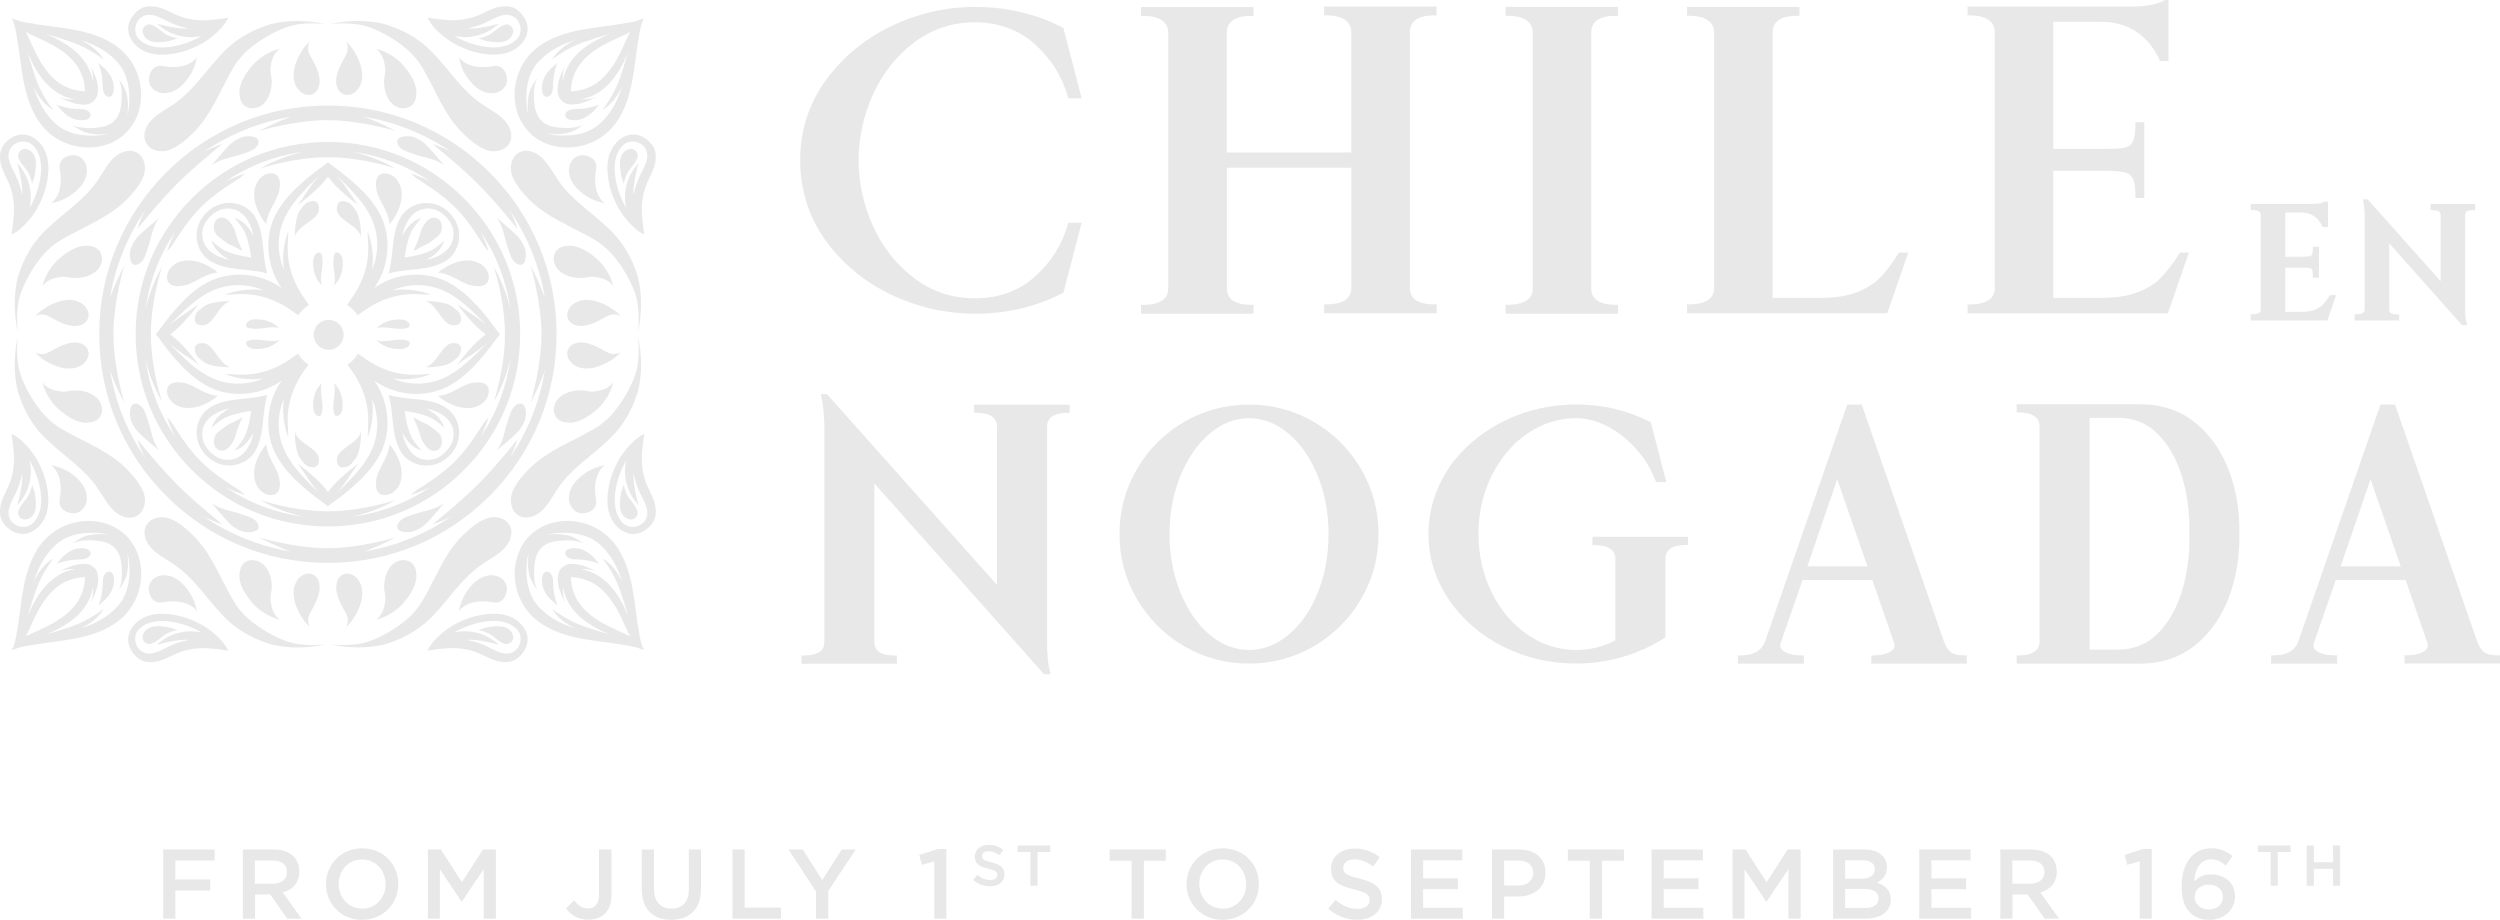 <svg xmlns="http://www.w3.org/2000/svg" id="Capa_2" data-name="Capa 2" viewBox="0 0 404.92 148.99"><defs><style>      .cls-1 {        fill: #e8e8e8;        stroke-width: 0px;      }    </style></defs><g id="Layer_1" data-name="Layer 1"><g><path class="cls-1" d="M144.28,47.69c4.32,2.07,8.91,3.12,13.66,3.12,5.12,0,9.88-1.12,14.15-3.33l.15-.08,2.96-11.32h-2.16l-.08.27c-.95,3.32-2.76,6.18-5.38,8.49-2.6,2.31-5.85,3.47-9.65,3.47s-6.99-1.09-9.85-3.25c-2.87-2.17-5.12-5-6.67-8.42-1.55-3.43-2.34-7.03-2.34-10.68s.79-7.26,2.34-10.68c1.55-3.42,3.79-6.26,6.67-8.42,2.86-2.15,6.17-3.25,9.85-3.25s7.05,1.18,9.65,3.51c2.62,2.35,4.43,5.22,5.38,8.53l.08.27h2.16l-2.96-11.39-.15-.08c-4.27-2.21-9.04-3.33-14.15-3.33-4.74,0-9.34,1.06-13.66,3.15-4.33,2.09-7.89,5.06-10.59,8.82-2.71,3.77-4.09,8.11-4.09,12.87s1.38,9.17,4.09,12.94c2.71,3.77,6.27,6.72,10.59,8.79Z"></path><path class="cls-1" d="M203.05,49.37h-.37c-1.32,0-2.33-.24-3.01-.71-.64-.44-.96-1.1-.96-2v-19.49h20.17v19.42c0,.9-.32,1.55-.99,2-.71.47-1.73.71-3.05.71h-.37v1.44h18.22v-1.44h-.37c-1.31,0-2.33-.24-3.01-.7-.64-.45-.96-1.1-.96-2.01V5.26c0-.91.32-1.58.96-2.04.68-.49,1.69-.73,3-.73h.37v-1.44h-18.22v1.44h.37c1.31,0,2.34.25,3.04.74.67.47,1,1.13,1,2.04v19.42h-20.17V5.34c0-.91.32-1.58.96-2.04.68-.49,1.69-.73,3-.73h.37v-1.44h-18.22v1.44h.37c1.31,0,2.34.25,3.04.74.67.47,1,1.14,1,2.04v41.32c0,.9-.32,1.56-.99,2-.7.47-1.73.71-3.05.71h-.37v1.44h18.22v-1.44Z"></path><path class="cls-1" d="M262.07,49.37h-.37c-1.32,0-2.33-.24-3.01-.71-.64-.44-.96-1.1-.96-2V5.34c0-1.87,1.3-2.78,3.97-2.78h.37v-1.44h-18.22v1.44h.37c1.31,0,2.34.25,3.04.74.67.47,1,1.14,1,2.04v41.32c0,.9-.32,1.56-.99,2-.7.47-1.73.71-3.05.71h-.37v1.44h18.22v-1.44Z"></path><path class="cls-1" d="M309.07,40.91h-1.49l-.11.17c-1.01,1.6-2,2.91-2.96,3.89-.94.96-2.2,1.75-3.75,2.36-1.56.61-3.6.92-6.05.92h-7.6V5.34c0-1.87,1.3-2.78,3.97-2.78h.37v-1.44h-18.22v1.44h.37c1.31,0,2.34.25,3.04.74.67.47,1,1.14,1,2.04v41.25c0,.9-.32,1.55-.99,2-.71.47-1.73.71-3.05.71h-.37v1.44h32.45l3.4-9.83Z"></path><path class="cls-1" d="M354.52,40.91h-1.42l-.11.17c-1.01,1.56-2.01,2.86-2.96,3.86-.94.98-2.21,1.79-3.78,2.39-1.58.61-3.63.92-6.09.92h-7.6v-20.59h8.44c1.45,0,2.53.09,3.19.27.6.16,1.01.49,1.27,1,.27.55.41,1.48.41,2.77v.37h1.44v-12.28h-1.44v.37c0,1.29-.14,2.22-.41,2.77-.25.51-.65.82-1.23.96-.64.16-1.73.23-3.23.23h-8.44V3.53h7.6c2.38,0,4.39.57,5.97,1.68,1.59,1.12,2.81,2.62,3.62,4.46l.1.22h1.38V0h-.62l-.09.06c-.47.3-1.16.54-2.04.72-.91.18-1.88.27-2.86.27h-26.94v1.44h.37c1.31,0,2.34.25,3.04.74.67.47,1,1.13,1,2.04v41.33c0,.9-.32,1.55-.99,2-.71.47-1.73.71-3.05.71h-.37v1.44h32.45l3.4-9.83Z"></path><path class="cls-1" d="M157.77,66.86h.37c1.1,0,1.95.21,2.53.61.55.38.81.93.81,1.67v25.59l-27.44-30.78-.11-.12h-.98l.1.45c.15.69.27,1.53.35,2.51.08.99.12,1.76.12,2.3v34.86c0,.74-.26,1.27-.81,1.64-.58.39-1.43.58-2.53.58h-.37v1.33h15.46v-1.33h-.37c-1.1,0-1.94-.2-2.5-.58-.53-.36-.78-.89-.78-1.64v-25.64l27.38,30.78.11.12h1.06l-.12-.46c-.3-1.18-.46-2.77-.46-4.74v-34.86c0-.74.26-1.29.79-1.67.56-.4,1.4-.61,2.49-.61h.37v-1.33h-15.46v1.33Z"></path><path class="cls-1" d="M223.28,86.5c0-3.78-.95-7.32-2.82-10.52-1.87-3.2-4.44-5.77-7.64-7.64-3.2-1.87-6.74-2.81-10.52-2.81s-7.32.95-10.52,2.81c-3.2,1.87-5.77,4.44-7.64,7.64-1.87,3.2-2.82,6.74-2.82,10.52s.95,7.32,2.82,10.52c1.87,3.2,4.44,5.77,7.64,7.64,3.2,1.87,6.74,2.82,10.52,2.82s7.32-.95,10.52-2.82c3.2-1.87,5.77-4.44,7.64-7.64,1.87-3.2,2.82-6.74,2.82-10.52ZM213.44,95.99c-1.15,2.86-2.74,5.14-4.72,6.8-1.97,1.64-4.12,2.48-6.42,2.48s-4.44-.83-6.39-2.48c-1.97-1.66-3.55-3.96-4.72-6.83-1.17-2.88-1.77-6.07-1.77-9.46s.6-6.56,1.77-9.43c1.17-2.86,2.76-5.16,4.73-6.83,1.94-1.66,4.09-2.5,6.38-2.5s4.45.84,6.42,2.51c1.98,1.68,3.57,3.98,4.72,6.83,1.15,2.86,1.74,6.04,1.74,9.43s-.59,6.63-1.74,9.49Z"></path><path class="cls-1" d="M257.93,88.29h.37c1.09,0,1.94.21,2.53.61.55.38.81.93.81,1.67v13.14c-1.97,1.04-4.1,1.56-6.34,1.56-2.85,0-5.52-.84-7.92-2.5-2.41-1.66-4.35-3.95-5.77-6.81-1.42-2.86-2.14-6.04-2.14-9.46,0-2.15.29-4.23.87-6.2.58-1.96,1.41-3.77,2.49-5.38,1.45-2.22,3.29-3.99,5.47-5.27,2.17-1.27,4.53-1.92,7-1.92s5.05.97,7.48,2.89c2.45,1.93,4.25,4.37,5.36,7.23l.09.24h1.67l-2.52-9.69-.15-.08c-3.65-1.86-7.67-2.81-11.94-2.81-3.96,0-7.71.82-11.14,2.42-3.43,1.6-6.29,3.81-8.52,6.55-1.35,1.71-2.41,3.61-3.15,5.64-.74,2.03-1.11,4.18-1.11,6.37,0,3.79,1.09,7.34,3.24,10.54,2.15,3.2,5.08,5.77,8.71,7.63,3.63,1.86,7.65,2.81,11.98,2.81,2.58,0,5.12-.36,7.55-1.08,2.43-.71,4.69-1.74,6.72-3.05l.17-.11v-12.68c0-.74.26-1.29.79-1.67.56-.4,1.4-.61,2.49-.61h.37v-1.33h-15.46v1.33Z"></path><path class="cls-1" d="M301.54,65.53h-2.35l-13.27,38.28c-.57,1.58-1.9,2.35-4.07,2.35h-.37v1.33h10.69v-1.33h-.37c-1.04,0-1.9-.16-2.58-.49-.59-.29-.88-.66-.88-1.14,0-.08.02-.23.1-.47l3.51-10.12h11.31l3.5,10.11c.08.25.1.4.1.47,0,.48-.29.85-.88,1.14-.67.33-1.52.49-2.52.49h-.37v1.33h15.46v-1.33h-.37c-1.01,0-1.76-.18-2.22-.54-.47-.36-.85-.97-1.14-1.8l-13.19-38.04-.09-.25ZM292.73,91.73l4.84-14.1,4.9,14.1h-9.74Z"></path><path class="cls-1" d="M355.56,68.47c-2.45-1.99-5.48-3-9.01-3h-19.92v1.33h.37c1.09,0,1.95.21,2.53.61.55.38.81.93.81,1.67v34.8c0,.74-.27,1.29-.81,1.67-.58.4-1.43.61-2.53.61h-.37v1.33h19.92c3.52,0,6.55-1.01,9.01-3,2.44-1.98,4.28-4.61,5.47-7.81,1.19-3.19,1.75-6.63,1.67-10.22.08-3.6-.48-7.04-1.67-10.21-1.2-3.19-3.04-5.81-5.47-7.78ZM354.61,86.45c.08,3.28-.32,6.39-1.19,9.25-.86,2.83-2.19,5.16-3.94,6.91-1.73,1.73-3.86,2.6-6.33,2.6h-4.69v-37.53h4.69c2.48,0,4.61.88,6.33,2.6,1.75,1.76,3.08,4.09,3.94,6.94.87,2.88,1.27,5.98,1.19,9.22v.02Z"></path><path class="cls-1" d="M404.55,106.15c-1.01,0-1.76-.18-2.22-.54-.47-.36-.85-.97-1.14-1.8l-13.19-38.04-.09-.25h-2.35l-13.27,38.28c-.57,1.58-1.9,2.35-4.07,2.35h-.37v1.33h10.69v-1.33h-.37c-1.04,0-1.9-.16-2.58-.49-.59-.29-.88-.66-.88-1.14,0-.08.02-.23.1-.47l3.51-10.12h11.31l3.5,10.11c.08.25.1.4.1.47,0,.48-.29.85-.88,1.14-.67.33-1.52.49-2.52.49h-.37v1.33h15.46v-1.33h-.37ZM379.11,91.73l4.84-14.1,4.9,14.1h-9.74Z"></path><path class="cls-1" d="M378.37,47.79h-.98l-.11.17c-.36.56-.72,1.03-1.07,1.4-.32.34-.76.61-1.32.83-.55.21-1.28.32-2.17.32h-2.58v-7.16h2.89c.64,0,.97.05,1.12.09.16.04.26.12.32.25.05.09.13.34.13.92v.37h1v-5.01h-1v.37c0,.55-.07.81-.13.92-.07.13-.16.2-.3.24-.22.05-.6.08-1.14.08h-2.89v-7.16h2.58c.84,0,1.53.19,2.08.58.55.39.98.91,1.26,1.55l.1.22h.9v-3.76l-.05-.37h-.48l-.09.06c-.15.1-.38.18-.68.23-.32.06-.65.1-1.01.1h-10.21v1h.37c.44,0,.77.08.99.23.18.13.27.31.27.56v15.31c0,.26-.08.42-.26.55-.22.14-.56.22-1,.22h-.37v1h12.42l1.42-4.11Z"></path><path class="cls-1" d="M388.58,50.92h-.37c-.44,0-.77-.07-.98-.22-.18-.12-.25-.29-.25-.55v-10.74l11.68,13.13.11.12h.83l-.12-.46c-.13-.5-.2-1.18-.2-2.03v-15.33c0-.26.08-.44.26-.57.22-.15.54-.23.98-.23h.37v-1h-7.22v1h.37c.44,0,.77.08.99.23.18.13.27.31.27.56v10.71l-11.71-13.13-.11-.12h-.78l.1.45c.07.29.12.65.15,1.07.03.43.05.76.05.99v15.33c0,.26-.08.42-.26.55-.22.15-.56.22-1,.22h-.37v1h7.22v-1Z"></path><path class="cls-1" d="M16.07,54.13c0,9.89,3.85,19.2,10.85,26.19,7,7,16.3,10.85,26.19,10.85s19.2-3.85,26.19-10.85c7-7,10.85-16.3,10.85-26.19s-3.85-19.2-10.85-26.19c-7-7-16.3-10.85-26.19-10.85s-19.2,3.85-26.19,10.85c-7,7-10.85,16.3-10.85,26.19ZM32.93,24.63c4.2-2.87,9.05-4.87,14.27-5.73-.21.07-.41.14-.62.21-1.6.6-3.14,1.35-4.68,2.1.04,0,5.9-1.75,11.13-1.75s11.09,1.75,11.13,1.75c-1.53-.75-3.07-1.51-4.68-2.1-.2-.07-.41-.15-.61-.21,5.22.86,10.07,2.86,14.27,5.73-.97-.53-2-.97-3.07-1.3-.09-.03,4.18,3.3,7.32,6.44,3.14,3.14,6.47,7.41,6.44,7.32-.33-1.07-.77-2.09-1.3-3.07,2.87,4.2,4.87,9.05,5.73,14.27-.07-.21-.14-.41-.21-.61-.6-1.6-1.35-3.14-2.1-4.68,0,.04,1.75,5.9,1.75,11.13s-1.75,11.09-1.75,11.13c.75-1.53,1.51-3.07,2.1-4.68.08-.2.15-.41.21-.62-.86,5.22-2.86,10.07-5.73,14.27.53-.97.97-2,1.3-3.07.03-.09-3.3,4.18-6.44,7.32-3.14,3.14-7.41,6.47-7.32,6.44,1.07-.33,2.09-.77,3.07-1.3-4.2,2.87-9.05,4.87-14.27,5.73.21-.07.41-.14.61-.21,1.6-.6,3.14-1.35,4.68-2.1-.04,0-5.9,1.75-11.13,1.75s-11.09-1.75-11.13-1.75c1.53.75,3.07,1.51,4.68,2.1.2.08.41.15.62.21-5.22-.86-10.07-2.86-14.27-5.73.97.53,2,.97,3.07,1.3.09.03-4.18-3.3-7.32-6.44-3.14-3.14-6.47-7.41-6.44-7.32.33,1.07.77,2.09,1.3,3.07-2.87-4.2-4.87-9.05-5.73-14.27.07.21.14.41.21.62.6,1.6,1.35,3.14,2.1,4.68,0-.04-1.75-5.9-1.75-11.13s1.75-11.09,1.75-11.13c-.75,1.53-1.51,3.07-2.1,4.68-.08.2-.15.41-.21.61.86-5.22,2.86-10.07,5.73-14.27-.53.97-.97,2-1.3,3.07-.03.09,3.3-4.18,6.44-7.32,3.14-3.14,7.41-6.47,7.32-6.44-1.07.33-2.09.77-3.07,1.3Z"></path><path class="cls-1" d="M21.97,54.13c0,8.32,3.24,16.14,9.12,22.02,5.88,5.88,13.7,9.12,22.02,9.12s16.14-3.24,22.02-9.12c5.88-5.88,9.12-13.7,9.12-22.02s-3.24-16.14-9.12-22.02c-5.88-5.88-13.7-9.12-22.02-9.12s-16.14,3.24-22.02,9.12c-5.88,5.88-9.12,13.7-9.12,22.02ZM39.62,28.12c-1.1.35-2.17.79-3.2,1.33,3.71-2.52,8.02-4.22,12.66-4.85-2.43.56-4.8,1.45-6.93,2.69.02,0,5.27-1.82,10.96-1.82s10.95,1.82,10.96,1.82c-2.13-1.24-4.51-2.13-6.93-2.69,4.64.63,8.95,2.33,12.66,4.85-1.03-.53-2.1-.98-3.2-1.33-.09-.03.49.5.76.69,1.14.78,4.06,2.49,6.33,4.75,2.31,2.3,3.96,5.17,4.75,6.33.18.27.72.85.69.76-.35-1.1-.79-2.17-1.33-3.2,2.52,3.71,4.22,8.02,4.85,12.66-.56-2.43-1.45-4.8-2.69-6.93,0,.02,1.82,5.27,1.82,10.96s-1.82,10.95-1.82,10.96c1.24-2.13,2.13-4.51,2.69-6.93-.63,4.64-2.33,8.95-4.85,12.66.53-1.03.98-2.1,1.33-3.2.03-.09-.5.49-.69.76-.79,1.16-2.45,4.02-4.75,6.33-2.27,2.27-5.18,3.98-6.33,4.75-.27.18-.85.72-.76.69,1.1-.35,2.17-.79,3.2-1.33-3.71,2.52-8.02,4.22-12.66,4.85,2.43-.56,4.8-1.45,6.93-2.69-.02,0-5.27,1.82-10.96,1.82s-10.95-1.82-10.96-1.82c2.13,1.24,4.51,2.13,6.93,2.69-4.64-.63-8.95-2.33-12.66-4.85,1.03.53,2.1.98,3.2,1.33.09.03-.49-.5-.76-.69-1.14-.78-4.06-2.49-6.33-4.75-2.31-2.3-3.96-5.17-4.75-6.33-.18-.27-.72-.85-.69-.76.35,1.1.79,2.17,1.33,3.2-2.52-3.71-4.22-8.02-4.85-12.66.56,2.43,1.45,4.8,2.69,6.93,0-.02-1.82-5.27-1.82-10.96s1.82-10.95,1.82-10.96c-1.24,2.13-2.13,4.51-2.69,6.93.63-4.64,2.33-8.95,4.85-12.66-.53,1.03-.98,2.1-1.33,3.2-.03.09.5-.49.69-.76.79-1.16,2.45-4.02,4.75-6.33,2.27-2.27,5.18-3.98,6.33-4.75.27-.18.85-.72.76-.69Z"></path><path class="cls-1" d="M29.25,16.04c-1.09.89-2.26,1.53-3.42,2.32-.87.59-1.68,1.34-2.12,2.29-.97,2.08.34,3.88,2.58,3.85,1.79-.03,3.67-1.69,4.9-2.87,1.48-1.43,2.61-3.19,3.59-4.99,1.01-1.85,1.89-3.78,2.96-5.6,1.1-1.87,2.44-3.12,4.23-4.34.94-.64,1.93-1.2,2.96-1.69,1.19-.57,2.36-.96,3.66-1.11,1.34-.15,2.69-.15,4.02,0,.09.01-3.83-1.02-8.16-.13-.69.14-1.37.38-2.03.63-1.91.72-3.82,1.82-5.34,3.19-2.88,2.6-4.85,5.99-7.85,8.45Z"></path><path class="cls-1" d="M44.37,9.01c.21-.37.66-1.06,1.11-1.15-.11.02-.23.05-.34.08-1.62.42-3.24,1.47-4.31,2.72-1.11,1.3-2.28,3.06-2.02,4.86.1.71.34,1.35.99,1.74.82.5,1.92.31,2.65-.26,1.12-.87,1.52-2.33,1.56-3.69.03-.85-.31-1.56-.18-2.41.1-.64.2-1.32.53-1.89Z"></path><path class="cls-1" d="M49.05,8c-1.19,1.77-2.24,4.49-.81,6.42.31.42.78.74,1.28.89.81.25,1.67-.21,2.02-.99.46-1.03.17-2.2-.22-3.2-.2-.49-.42-.94-.69-1.4-.29-.5-.57-.97-.7-1.54-.09-.43.02-1.25.31-1.6-.4.48-.85.89-1.2,1.41Z"></path><path class="cls-1" d="M26.31,15.08c.85.08,1.71-.21,2.42-.67.62-.4,1.19-1.02,1.63-1.6.83-1.08,1.26-2.24,1.56-3.56-.12.17-.26.32-.4.45-.77.72-1.83,1.04-2.85,1.13-.51.05-1.03.04-1.53-.02-.6-.07-1.19-.27-1.79-.05-.75.29-1.14,1.14-1.22,1.89-.13,1.35.89,2.3,2.19,2.42Z"></path><path class="cls-1" d="M23.32,8.26c1.58.75,3.4.69,5.08.38,1.55-.29,3.04-.86,4.41-1.64,1.43-.82,3.45-2.53,4.15-4.08.06-.12-.96.2-3.33.35-.87.05-1.77.01-2.63-.14-.87-.15-1.73-.4-2.53-.76-.85-.38-1.66-.84-2.55-1.11-1.02-.31-2.32-.4-3.25.21-1.16.75-2.06,2.13-1.89,3.55.17,1.44,1.28,2.63,2.55,3.24ZM23.03,2.71c1.48-.84,3.07.25,4.39.88,1.01.48,2.05.82,3.14,1.02-.03,0-.07,0-.1.01-1.68.17-5.07-.8-5.04-.78,2,1.82,4.63,2.55,7.23,1.99-.13.07-.26.15-.39.22-1.49.79-3.17,1.35-4.85,1.57-1.04.13-2.13.11-3.14-.22-.91-.3-2.01-.95-2.28-1.95-.27-.99.13-2.21,1.04-2.73Z"></path><path class="cls-1" d="M3.29,9.72c.59,4.65,1.56,10.08,5.91,12.74,3.28,2,7.89,1.98,10.84-.6,3.3-2.89,3.61-7.99,1.39-11.63-2.66-4.36-8.09-5.33-12.74-5.91-1.53-.19-3.05-.41-4.56-.69-.74-.14-1.53-.34-2.23-.69.35.7.56,1.49.69,2.23.28,1.51.49,3.04.69,4.56ZM8.35,5.77c1.1.32,2.17.67,3.25,1.04,3.01,1.03,5.22,2.92,5.18,2.84-.84-1.46-2.21-2.43-3.71-3.14.14.04.28.09.42.13,2.01.65,3.88,1.69,5.35,3.23,1.64,1.71,2.14,3.93,2.1,6.24-.01.9-.05,1.72-.36,2.48.15-.7.19-1.43.12-2.15-.07-.64-.18-1.32-.42-1.92-.26-.63-1.06-1.79-1.06-1.79.5,1.09.56,2.52.46,3.71-.1,1.29-.38,2.53-1.45,3.37-.8.63-1.85.83-2.83.9-1.19.1-2.62.04-3.71-.46,0,0,1.16.81,1.79,1.06.6.24,1.27.35,1.92.42.72.08,1.44.03,2.15-.12-.76.3-1.58.34-2.48.36-2.31.04-4.53-.46-6.24-2.1-1.54-1.47-2.57-3.34-3.23-5.35-.05-.14-.09-.28-.13-.42.71,1.49,1.68,2.86,3.14,3.71.08.05-1.81-2.17-2.84-5.18-.37-1.08-.72-2.16-1.04-3.25-.08-.27-.15-.54-.23-.82.04.1.08.21.13.31,1.19,2.86,3.12,5.79,6.17,6.88.44.16.9.27,1.37.34-.89.06-1.78-.04-2.59-.35,0,0,1.87.93,2.85,1.09.71.12,1.58.24,2.23-.11,1.31-.7,1.33-1.92,1.12-3.24-.16-.98-1.09-2.85-1.09-2.85.31.81.41,1.7.35,2.59-.07-.47-.18-.93-.34-1.37-1.1-3.06-4.02-4.98-6.88-6.17-.1-.04-.2-.08-.31-.13.27.07.55.15.82.23ZM4.73,5.47c.88.43,1.8.8,2.68,1.24,1.64.82,3.24,1.79,4.47,3.18,1.21,1.38,1.85,3.07,1.89,4.89-1.82-.05-3.51-.68-4.89-1.9-1.39-1.23-2.36-2.82-3.18-4.47-.44-.88-.8-1.8-1.24-2.68-.1-.19-.2-.38-.3-.57.19.1.38.2.57.3Z"></path><path class="cls-1" d="M62.29,33.76c.4.79.75,1.65.81,2.55,1.38-1.61,2.54-4.3,1.66-6.39-.41-.98-1.26-1.79-2.36-1.84-1.96-.09-1.62,2.55-1.12,3.68.3.68.68,1.34,1.02,2.01Z"></path><path class="cls-1" d="M57.61,3.9c1.31.15,2.48.54,3.66,1.11,1.03.49,2.02,1.05,2.96,1.69,1.8,1.23,3.13,2.47,4.23,4.34,1.07,1.82,1.95,3.75,2.96,5.6.98,1.8,2.11,3.55,3.59,4.99,1.23,1.19,3.11,2.85,4.9,2.87,2.25.03,3.55-1.76,2.58-3.85-.44-.96-1.25-1.7-2.12-2.29-1.16-.79-2.33-1.43-3.42-2.32-3-2.46-4.97-5.85-7.85-8.45-1.52-1.37-3.43-2.47-5.34-3.19-.66-.25-1.33-.48-2.03-.63-4.33-.9-8.25.14-8.16.13,1.34-.15,2.69-.15,4.02,0Z"></path><path class="cls-1" d="M63.77,17.01c.73.57,1.83.75,2.65.26.65-.39.89-1.03.99-1.74.26-1.8-.91-3.56-2.02-4.86-1.07-1.25-2.68-2.3-4.31-2.72-.11-.03-.23-.06-.34-.08.45.09.9.78,1.11,1.15.33.57.43,1.25.53,1.89.13.86-.21,1.56-.18,2.41.05,1.36.44,2.82,1.56,3.69Z"></path><path class="cls-1" d="M55.59,9.73c-.26.45-.49.9-.69,1.4-.4.99-.68,2.17-.22,3.2.35.77,1.21,1.23,2.02.99.5-.15.97-.47,1.28-.89,1.43-1.93.38-4.65-.81-6.42-.35-.52-.81-.93-1.2-1.41.29.35.41,1.17.31,1.6-.13.57-.41,1.05-.7,1.54Z"></path><path class="cls-1" d="M79.09,10.82c-.51.06-1.03.07-1.53.02-1.03-.09-2.09-.42-2.85-1.13-.15-.14-.28-.29-.4-.45.3,1.32.73,2.48,1.56,3.56.45.58,1.02,1.2,1.63,1.6.71.46,1.56.75,2.42.67,1.3-.12,2.32-1.07,2.19-2.42-.07-.76-.46-1.61-1.22-1.89-.6-.23-1.19-.03-1.79.05Z"></path><path class="cls-1" d="M73.41,6.99c1.37.78,2.86,1.35,4.41,1.64,1.68.31,3.5.38,5.08-.38,1.27-.61,2.38-1.8,2.55-3.24.16-1.42-.73-2.8-1.89-3.55-.93-.61-2.23-.52-3.25-.21-.89.27-1.71.72-2.55,1.11-.8.36-1.66.61-2.53.76-.86.15-1.76.19-2.63.14-2.37-.15-3.39-.48-3.33-.35.7,1.55,2.72,3.26,4.15,4.08ZM80.81,3.84s-3.36.95-5.04.78c-.03,0-.07,0-.1-.01,1.08-.2,2.13-.54,3.14-1.02,1.33-.63,2.92-1.72,4.39-.88.91.52,1.31,1.74,1.04,2.73-.27,1-1.37,1.66-2.28,1.95-1.01.33-2.1.35-3.14.22-1.68-.21-3.36-.77-4.85-1.57-.13-.07-.26-.14-.39-.22,2.6.57,5.23-.17,7.23-1.99Z"></path><path class="cls-1" d="M63.49,41.15c-.11,1.03-.26,2.06-.52,3.06,0,.03-.02.08-.02.08.03,0,.05-.02.08-.02,1-.26,2.03-.42,3.06-.52,1.97-.21,4.03-.34,5.81-1.3,2.74-1.49,3.45-5.43.89-7.99-2.56-2.56-6.5-1.85-7.99.89-.97,1.78-1.1,3.84-1.3,5.81ZM65.34,37.45c.44-1.56,1.4-3.13,3.07-3.56,1.42-.36,2.66.09,3.76,1.18,1.09,1.09,1.54,2.34,1.18,3.76-.42,1.66-2,2.63-3.56,3.07-.25.07-.51.13-.77.18,1.3-.67,2.49-1.58,2.93-3.11-.01,0-.76.74-1.71,1.36-1.02.66-2.78,1.06-3.81,1.23-.29.05-.59.09-.89.14.05-.3.09-.59.14-.89.17-1.04.56-2.8,1.23-3.81.63-.96,1.36-1.7,1.36-1.71-1.53.44-2.43,1.62-3.11,2.93.05-.26.11-.51.18-.77Z"></path><path class="cls-1" d="M86.17,21.86c2.95,2.58,7.56,2.61,10.84.6,4.36-2.66,5.33-8.09,5.91-12.74.19-1.53.41-3.05.69-4.56.14-.74.34-1.53.69-2.23-.7.35-1.49.56-2.23.69-1.51.28-3.04.49-4.56.69-4.65.59-10.08,1.56-12.74,5.91-2.22,3.64-1.91,8.74,1.39,11.63ZM101.5,5.47c.19-.1.38-.2.57-.3-.1.19-.2.38-.3.57-.43.88-.8,1.8-1.24,2.68-.82,1.64-1.79,3.24-3.18,4.47-1.38,1.21-3.07,1.85-4.89,1.9.05-1.82.68-3.51,1.89-4.89,1.23-1.39,2.82-2.36,4.47-3.18.88-.44,1.8-.8,2.68-1.24ZM87.37,9.86c1.47-1.54,3.34-2.57,5.35-3.23.14-.05.28-.09.42-.13-1.49.71-2.86,1.68-3.71,3.14-.05.08,2.17-1.81,5.18-2.84,1.08-.37,2.16-.72,3.25-1.04.27-.08.54-.15.82-.23-.1.04-.21.08-.31.13-2.86,1.19-5.79,3.12-6.88,6.17-.16.44-.27.91-.34,1.37-.06-.89.04-1.78.35-2.59,0,0-.93,1.87-1.09,2.85-.22,1.32-.19,2.54,1.12,3.24.66.35,1.52.23,2.23.11.98-.16,2.85-1.09,2.85-1.09-.81.31-1.7.41-2.59.35.47-.07.93-.18,1.37-.34,3.06-1.1,4.98-4.02,6.17-6.88.04-.1.08-.2.13-.31-.07.27-.15.55-.23.82-.32,1.1-.67,2.17-1.04,3.25-1.03,3.01-2.92,5.22-2.84,5.18,1.46-.84,2.43-2.21,3.14-3.71-.04.14-.09.28-.13.42-.65,2.01-1.69,3.88-3.23,5.35-1.71,1.64-3.93,2.14-6.24,2.1-.9-.01-1.72-.05-2.48-.36.7.15,1.43.19,2.15.12.64-.07,1.32-.18,1.92-.42.63-.26,1.79-1.06,1.79-1.06-1.09.5-2.52.56-3.71.46-.97-.08-2.03-.27-2.83-.9-1.06-.84-1.34-2.08-1.45-3.37-.1-1.19-.04-2.62.46-3.71,0,0-.81,1.16-1.06,1.79-.24.6-.35,1.27-.42,1.92-.08.72-.03,1.44.12,2.15-.3-.76-.34-1.58-.36-2.48-.04-2.31.46-4.53,2.1-6.24Z"></path><path class="cls-1" d="M88.88,26.86c-.59-.87-1.34-1.68-2.29-2.12-2.08-.97-3.88.34-3.85,2.58.03,1.79,1.69,3.67,2.87,4.9,1.43,1.48,3.19,2.61,4.99,3.59,1.85,1.01,3.78,1.89,5.6,2.96,1.87,1.1,3.12,2.44,4.34,4.23.64.94,1.2,1.93,1.69,2.96.57,1.19.96,2.36,1.11,3.66.15,1.34.15,2.69,0,4.02-.01.09,1.02-3.83.13-8.16-.14-.69-.38-1.37-.63-2.03-.72-1.91-1.82-3.82-3.19-5.34-2.6-2.88-5.99-4.85-8.45-7.85-.89-1.09-1.53-2.26-2.32-3.42Z"></path><path class="cls-1" d="M99.24,50.07c-1.77-1.19-4.49-2.24-6.42-.81-.42.31-.74.78-.89,1.28-.25.81.21,1.67.99,2.02,1.03.46,2.2.17,3.2-.22.49-.2.94-.42,1.4-.69.5-.29.97-.57,1.54-.7.43-.09,1.25.02,1.6.31-.48-.4-.89-.85-1.41-1.2Z"></path><path class="cls-1" d="M96.47,26.36c-.29-.75-1.14-1.14-1.89-1.22-1.35-.13-2.3.89-2.42,2.19-.08.85.21,1.71.67,2.42.4.62,1.02,1.19,1.6,1.63,1.08.83,2.24,1.26,3.56,1.56-.17-.12-.32-.26-.45-.4-.72-.77-1.04-1.83-1.13-2.85-.05-.51-.04-1.03.02-1.53.07-.6.27-1.19.05-1.79Z"></path><path class="cls-1" d="M102.22,21.79c-1.44.17-2.63,1.28-3.24,2.55-.75,1.58-.69,3.4-.38,5.08.29,1.55.86,3.04,1.64,4.41.82,1.43,2.53,3.45,4.08,4.15.12.06-.2-.96-.35-3.33-.05-.87-.01-1.77.14-2.63.15-.87.4-1.73.76-2.53.38-.85.84-1.66,1.11-2.55.31-1.02.4-2.32-.21-3.25-.75-1.16-2.13-2.06-3.55-1.89ZM104.53,24.05c.84,1.48-.25,3.07-.88,4.39-.48,1.01-.82,2.05-1.02,3.14,0-.03,0-.07-.01-.1-.17-1.68.8-5.07.78-5.04-1.82,2-2.55,4.63-1.99,7.23-.07-.13-.15-.26-.22-.39-.79-1.49-1.35-3.17-1.57-4.85-.13-1.04-.11-2.13.22-3.14.3-.91.95-2.01,1.95-2.28.99-.27,2.21.13,2.73,1.04Z"></path><path class="cls-1" d="M73.49,44.95c.67.34,1.33.72,2.01,1.02,1.13.5,3.76.84,3.67-1.12-.05-1.1-.86-1.96-1.84-2.36-2.1-.88-4.78.28-6.39,1.66.89.06,1.76.41,2.55.81Z"></path><path class="cls-1" d="M93.92,45.04c.85.03,1.56-.31,2.41-.18.64.1,1.32.2,1.89.53.37.21,1.06.66,1.15,1.11-.02-.11-.05-.23-.08-.34-.42-1.62-1.47-3.24-2.72-4.31-1.3-1.11-3.06-2.28-4.86-2.02-.71.1-1.35.34-1.74.99-.5.82-.31,1.92.26,2.65.87,1.12,2.33,1.52,3.69,1.56Z"></path><path class="cls-1" d="M43.93,33.76c.34-.67.72-1.33,1.02-2.01.5-1.13.84-3.76-1.12-3.68-1.1.05-1.96.86-2.36,1.84-.88,2.1.28,4.78,1.66,6.39.06-.89.41-1.76.81-2.55Z"></path><path class="cls-1" d="M33.43,34.45c-2.56,2.56-1.85,6.5.89,7.99,1.78.97,3.84,1.1,5.81,1.3,1.03.11,2.06.26,3.06.52.03,0,.05.01.08.02,0,0-.02-.05-.02-.08-.26-1-.42-2.03-.52-3.06-.21-1.97-.34-4.03-1.3-5.81-1.49-2.74-5.43-3.45-7.99-.89ZM40.88,37.45c.07.25.13.51.18.77-.67-1.3-1.58-2.49-3.11-2.93,0,.01.74.76,1.36,1.71.66,1.02,1.06,2.78,1.23,3.81.05.29.09.59.14.89-.3-.05-.59-.09-.89-.14-1.04-.17-2.8-.56-3.81-1.23-.96-.63-1.7-1.36-1.71-1.36.44,1.53,1.62,2.43,2.93,3.11-.26-.05-.51-.11-.77-.18-1.56-.44-3.13-1.4-3.56-3.07-.36-1.42.09-2.66,1.18-3.76,1.09-1.09,2.34-1.54,3.76-1.18,1.66.42,2.63,2,3.07,3.56Z"></path><path class="cls-1" d="M30.72,45.97c.68-.3,1.34-.68,2.01-1.02.79-.4,1.65-.75,2.55-.81-1.61-1.38-4.3-2.54-6.39-1.66-.98.41-1.79,1.26-1.84,2.36-.09,1.96,2.55,1.62,3.67,1.12Z"></path><path class="cls-1" d="M6.57,38.12c-1.37,1.52-2.47,3.43-3.19,5.34-.25.66-.48,1.33-.63,2.03-.9,4.33.14,8.25.13,8.16-.15-1.34-.15-2.69,0-4.02.15-1.31.54-2.48,1.11-3.66.49-1.03,1.05-2.02,1.69-2.96,1.23-1.8,2.47-3.13,4.34-4.23,1.82-1.07,3.75-1.95,5.6-2.96,1.8-.98,3.55-2.11,4.99-3.59,1.19-1.23,2.85-3.11,2.87-4.9.03-2.25-1.76-3.55-3.85-2.58-.96.44-1.7,1.25-2.29,2.12-.79,1.16-1.43,2.33-2.32,3.42-2.46,3-5.85,4.97-8.45,7.85Z"></path><path class="cls-1" d="M16.24,40.82c-.39-.65-1.03-.89-1.74-.99-1.8-.26-3.56.91-4.86,2.02-1.25,1.07-2.3,2.68-2.72,4.31-.03.11-.06.23-.08.34.09-.45.78-.9,1.15-1.11.58-.33,1.25-.43,1.89-.53.86-.13,1.56.21,2.41.18,1.36-.05,2.82-.44,3.69-1.56.57-.73.75-1.83.26-2.65Z"></path><path class="cls-1" d="M7.16,50.96c.57.13,1.05.41,1.54.7.45.26.9.49,1.4.69.99.4,2.17.68,3.2.22.77-.35,1.23-1.21.99-2.02-.15-.5-.47-.97-.89-1.28-1.93-1.43-4.65-.38-6.42.81-.52.35-.93.81-1.41,1.2.35-.29,1.17-.41,1.6-.31Z"></path><path class="cls-1" d="M8.68,32.54c-.14.15-.29.28-.45.4,1.32-.3,2.48-.73,3.56-1.56.58-.45,1.2-1.02,1.6-1.63.46-.71.75-1.56.67-2.42-.12-1.3-1.07-2.32-2.42-2.19-.76.07-1.61.46-1.89,1.22-.23.6-.03,1.19.05,1.79.06.51.07,1.03.02,1.53-.09,1.03-.42,2.09-1.13,2.85Z"></path><path class="cls-1" d="M1.35,29.49c.36.8.61,1.66.76,2.53.15.86.19,1.76.14,2.63-.15,2.37-.48,3.39-.35,3.33,1.55-.7,3.26-2.72,4.08-4.15.78-1.37,1.35-2.86,1.64-4.41.31-1.68.38-3.5-.38-5.08-.61-1.27-1.8-2.38-3.24-2.55-1.42-.16-2.8.73-3.55,1.89-.61.94-.52,2.23-.21,3.25.27.89.72,1.71,1.11,2.55ZM1.69,24.05c.52-.91,1.74-1.31,2.73-1.04,1,.27,1.66,1.37,1.95,2.28.33,1.01.35,2.1.22,3.14-.21,1.68-.77,3.36-1.57,4.85-.07.13-.14.26-.22.39.57-2.6-.17-5.23-1.99-7.23-.02-.02.95,3.36.78,5.04,0,.03,0,.07-.01.1-.2-1.08-.54-2.13-1.02-3.14-.63-1.33-1.72-2.92-.88-4.39Z"></path><path class="cls-1" d="M48.61,104.37c-1.31-.15-2.48-.54-3.66-1.11-1.03-.49-2.02-1.05-2.96-1.69-1.8-1.23-3.13-2.47-4.23-4.34-1.07-1.82-1.95-3.75-2.96-5.6-.98-1.8-2.11-3.55-3.59-4.99-1.23-1.19-3.11-2.85-4.9-2.87-2.25-.03-3.55,1.76-2.58,3.85.44.96,1.25,1.7,2.12,2.29,1.16.79,2.33,1.43,3.42,2.32,3,2.46,4.97,5.85,7.85,8.45,1.52,1.37,3.43,2.47,5.34,3.19.66.25,1.33.48,2.03.63,4.33.9,8.25-.14,8.16-.13-1.34.15-2.69.15-4.02,0Z"></path><path class="cls-1" d="M42.45,91.26c-.73-.57-1.83-.75-2.65-.26-.65.4-.89,1.03-.99,1.74-.26,1.8.91,3.56,2.02,4.86,1.07,1.25,2.68,2.3,4.31,2.72.11.03.23.06.34.08-.45-.09-.9-.78-1.11-1.15-.33-.58-.43-1.25-.53-1.89-.13-.86.21-1.56.18-2.41-.05-1.36-.44-2.82-1.56-3.69Z"></path><path class="cls-1" d="M50.63,98.54c.26-.45.49-.9.69-1.4.4-.99.68-2.17.22-3.2-.35-.77-1.21-1.23-2.02-.99-.5.15-.97.47-1.28.89-1.43,1.93-.38,4.65.81,6.42.35.52.81.93,1.2,1.41-.29-.35-.41-1.17-.31-1.6.13-.57.41-1.05.7-1.54Z"></path><path class="cls-1" d="M27.13,97.45c.51-.06,1.03-.07,1.53-.02,1.03.09,2.09.42,2.85,1.13.15.14.28.29.4.45-.3-1.32-.73-2.48-1.56-3.56-.45-.58-1.02-1.2-1.63-1.6-.71-.46-1.56-.75-2.42-.67-1.3.12-2.32,1.07-2.19,2.42.07.76.46,1.61,1.22,1.89.6.23,1.19.03,1.79-.05Z"></path><path class="cls-1" d="M36.96,105.35c-.7-1.55-2.72-3.26-4.15-4.08-1.37-.78-2.86-1.35-4.41-1.64-1.68-.31-3.5-.38-5.08.38-1.27.61-2.38,1.8-2.55,3.24-.16,1.42.73,2.8,1.89,3.55.93.61,2.23.52,3.25.21.89-.27,1.71-.72,2.55-1.11.8-.36,1.66-.61,2.53-.76.86-.15,1.76-.19,2.63-.14,2.37.15,3.39.48,3.33.35ZM25.41,104.42s3.36-.95,5.04-.78c.03,0,.07,0,.1.01-1.08.2-2.13.54-3.14,1.02-1.33.63-2.92,1.72-4.39.88-.91-.52-1.31-1.74-1.04-2.73.27-1,1.37-1.66,2.28-1.95,1.01-.33,2.1-.35,3.14-.22,1.68.21,3.36.77,4.85,1.57.13.07.26.14.39.22-2.6-.57-5.23.17-7.23,1.99Z"></path><path class="cls-1" d="M20.05,86.41c-2.95-2.58-7.56-2.61-10.84-.6-4.36,2.66-5.33,8.09-5.91,12.74-.19,1.53-.41,3.05-.69,4.56-.14.74-.34,1.53-.69,2.23.7-.35,1.49-.56,2.23-.69,1.51-.28,3.04-.49,4.56-.69,4.65-.59,10.08-1.56,12.74-5.92,2.22-3.64,1.91-8.74-1.39-11.63ZM4.73,102.79c-.19.1-.38.2-.57.3.1-.19.2-.38.3-.57.43-.88.8-1.8,1.24-2.68.82-1.64,1.79-3.24,3.18-4.47,1.38-1.21,3.07-1.85,4.89-1.89-.05,1.82-.68,3.51-1.89,4.89-1.23,1.39-2.82,2.36-4.47,3.18-.88.44-1.8.8-2.68,1.24ZM18.85,98.4c-1.47,1.54-3.34,2.57-5.35,3.23-.14.05-.28.09-.42.13,1.49-.71,2.86-1.68,3.71-3.14.05-.08-2.17,1.81-5.18,2.84-1.08.37-2.16.72-3.25,1.04-.27.08-.54.15-.82.23.1-.04.21-.08.31-.13,2.86-1.19,5.79-3.12,6.88-6.18.16-.44.27-.91.34-1.37.06.89-.04,1.78-.35,2.59,0,0,.93-1.87,1.09-2.85.22-1.32.19-2.54-1.12-3.24-.66-.35-1.52-.23-2.23-.11-.98.16-2.85,1.09-2.85,1.09.81-.31,1.7-.41,2.59-.35-.47.07-.93.18-1.37.34-3.06,1.1-4.98,4.02-6.17,6.88-.04.1-.08.2-.13.31.07-.27.15-.55.23-.82.32-1.1.67-2.17,1.04-3.25,1.03-3.01,2.92-5.22,2.84-5.18-1.46.84-2.43,2.21-3.14,3.71.04-.14.09-.28.13-.42.65-2.01,1.69-3.88,3.23-5.35,1.71-1.64,3.93-2.14,6.24-2.1.9.01,1.72.05,2.48.35-.7-.15-1.43-.19-2.15-.12-.64.07-1.32.18-1.92.42-.63.26-1.79,1.06-1.79,1.06,1.09-.5,2.52-.56,3.71-.46.97.08,2.03.27,2.83.9,1.06.84,1.34,2.08,1.45,3.37.1,1.19.04,2.62-.46,3.71,0,0,.81-1.16,1.06-1.79.24-.6.35-1.27.42-1.92.08-.72.03-1.44-.12-2.15.3.76.34,1.58.36,2.48.04,2.31-.46,4.53-2.1,6.24Z"></path><path class="cls-1" d="M62.29,74.51c-.34.67-.72,1.33-1.02,2.01-.5,1.13-.84,3.76,1.12,3.67,1.1-.05,1.96-.86,2.36-1.84.88-2.1-.28-4.78-1.66-6.39-.06.89-.41,1.76-.81,2.55Z"></path><path class="cls-1" d="M76.97,92.22c1.09-.89,2.26-1.53,3.42-2.32.87-.59,1.68-1.34,2.12-2.29.97-2.08-.34-3.88-2.58-3.85-1.79.03-3.67,1.69-4.9,2.87-1.48,1.43-2.61,3.19-3.59,4.99-1.01,1.85-1.89,3.78-2.96,5.6-1.1,1.87-2.44,3.12-4.23,4.34-.94.64-1.93,1.2-2.96,1.69-1.19.57-2.36.96-3.66,1.11-1.34.15-2.69.15-4.02,0-.09-.01,3.83,1.02,8.16.13.69-.14,1.37-.38,2.03-.63,1.91-.72,3.82-1.82,5.34-3.19,2.88-2.6,4.85-5.99,7.85-8.45Z"></path><path class="cls-1" d="M61.86,99.25c-.21.37-.66,1.06-1.11,1.15.11-.02.23-.05.34-.08,1.62-.42,3.24-1.47,4.31-2.72,1.11-1.3,2.28-3.06,2.02-4.86-.1-.71-.34-1.35-.99-1.74-.82-.5-1.92-.31-2.65.26-1.12.87-1.52,2.33-1.56,3.69-.03.85.31,1.56.18,2.41-.1.64-.2,1.32-.53,1.89Z"></path><path class="cls-1" d="M57.18,100.27c1.19-1.77,2.24-4.49.81-6.42-.31-.42-.78-.74-1.28-.89-.81-.25-1.67.21-2.02.99-.46,1.03-.17,2.2.22,3.2.2.49.42.94.69,1.4.29.5.57.97.7,1.54.09.43-.02,1.25-.31,1.6.4-.48.85-.89,1.2-1.41Z"></path><path class="cls-1" d="M79.91,93.18c-.85-.08-1.71.21-2.42.67-.62.4-1.19,1.02-1.63,1.6-.83,1.08-1.26,2.24-1.56,3.56.12-.17.26-.32.4-.45.77-.72,1.83-1.04,2.85-1.13.51-.05,1.03-.04,1.53.02.6.07,1.19.27,1.79.05.75-.29,1.14-1.14,1.22-1.89.13-1.35-.89-2.3-2.19-2.42Z"></path><path class="cls-1" d="M85.45,103.24c-.17-1.44-1.28-2.63-2.55-3.24-1.58-.75-3.4-.69-5.08-.38-1.55.29-3.04.86-4.41,1.64-1.43.82-3.45,2.53-4.15,4.08-.06.12.96-.2,3.33-.35.87-.05,1.77-.01,2.63.14.87.15,1.73.4,2.53.76.85.38,1.66.84,2.55,1.11,1.02.31,2.32.4,3.25-.21,1.16-.75,2.06-2.13,1.89-3.55ZM83.2,105.55c-1.48.84-3.07-.25-4.39-.88-1.01-.48-2.05-.83-3.14-1.02.03,0,.07,0,.1-.01,1.68-.17,5.07.8,5.04.78-2-1.82-4.63-2.55-7.23-1.99.13-.07.26-.15.39-.22,1.49-.79,3.17-1.35,4.85-1.57,1.04-.13,2.13-.11,3.14.22.91.3,2.01.95,2.28,1.95.27.99-.13,2.21-1.04,2.73Z"></path><path class="cls-1" d="M71.9,65.82c-1.78-.97-3.84-1.1-5.81-1.3-1.03-.11-2.06-.26-3.06-.52-.03,0-.05-.01-.08-.02,0,0,.02.05.02.08.26,1,.42,2.03.52,3.06.21,1.97.34,4.03,1.3,5.81,1.49,2.74,5.43,3.45,7.99.89,2.56-2.56,1.85-6.5-.89-7.99ZM72.17,73.19c-1.09,1.09-2.34,1.54-3.76,1.18-1.66-.42-2.63-2-3.07-3.56-.07-.25-.13-.51-.18-.77.67,1.3,1.58,2.49,3.11,2.93,0-.01-.74-.76-1.36-1.71-.66-1.02-1.06-2.78-1.23-3.81-.05-.29-.09-.59-.14-.89.3.05.59.09.89.14,1.04.17,2.8.56,3.81,1.23.96.63,1.7,1.36,1.71,1.36-.44-1.53-1.62-2.43-2.93-3.11.26.05.51.11.77.18,1.56.44,3.13,1.4,3.56,3.07.36,1.42-.09,2.66-1.18,3.76Z"></path><path class="cls-1" d="M103.62,103.1c-.28-1.51-.49-3.04-.69-4.56-.59-4.65-1.56-10.08-5.91-12.74-3.28-2-7.89-1.98-10.84.6-3.3,2.89-3.61,7.99-1.39,11.63,2.66,4.36,8.09,5.33,12.74,5.92,1.53.19,3.05.41,4.56.69.74.14,1.53.34,2.23.69-.35-.7-.56-1.49-.69-2.23ZM97.87,102.5c-1.1-.32-2.17-.67-3.25-1.04-3.01-1.03-5.22-2.92-5.18-2.84.84,1.46,2.21,2.43,3.71,3.14-.14-.04-.28-.09-.42-.13-2.01-.65-3.88-1.69-5.35-3.23-1.64-1.71-2.14-3.93-2.1-6.24.01-.9.05-1.72.36-2.48-.15.7-.19,1.43-.12,2.15.07.64.18,1.32.42,1.92.26.63,1.06,1.79,1.06,1.79-.5-1.09-.56-2.52-.46-3.71.1-1.29.38-2.53,1.45-3.37.8-.63,1.85-.82,2.83-.9,1.19-.1,2.62-.04,3.71.46,0,0-1.16-.81-1.79-1.06-.6-.24-1.27-.35-1.92-.42-.72-.08-1.44-.03-2.15.12.76-.3,1.58-.34,2.48-.35,2.31-.04,4.53.46,6.24,2.1,1.54,1.47,2.57,3.34,3.23,5.35.05.14.09.28.13.42-.71-1.49-1.68-2.86-3.14-3.71-.08-.05,1.81,2.17,2.84,5.18.37,1.08.72,2.16,1.04,3.25.08.27.15.54.23.82-.04-.1-.08-.21-.13-.31-1.19-2.86-3.12-5.79-6.17-6.88-.44-.16-.9-.27-1.37-.34.89-.06,1.78.04,2.59.35,0,0-1.87-.93-2.85-1.09-.71-.12-1.58-.24-2.23.11-1.31.7-1.33,1.92-1.12,3.24.16.98,1.09,2.85,1.09,2.85-.31-.81-.41-1.7-.35-2.59.07.47.18.93.34,1.37,1.1,3.06,4.02,4.98,6.88,6.18.1.04.2.08.31.13-.27-.07-.55-.15-.82-.23ZM101.5,102.79c-.88-.43-1.8-.8-2.68-1.24-1.64-.82-3.24-1.79-4.47-3.18-1.21-1.38-1.85-3.07-1.89-4.89,1.82.05,3.51.68,4.89,1.89,1.39,1.23,2.36,2.82,3.18,4.47.44.88.8,1.8,1.24,2.68.1.19.2.38.3.57-.19-.1-.38-.2-.57-.3Z"></path><path class="cls-1" d="M99.65,70.14c1.37-1.52,2.47-3.43,3.19-5.34.25-.66.48-1.33.63-2.03.9-4.33-.14-8.25-.13-8.16.15,1.34.15,2.69,0,4.02-.15,1.31-.54,2.48-1.11,3.66-.49,1.03-1.05,2.02-1.69,2.96-1.23,1.8-2.47,3.13-4.34,4.23-1.82,1.07-3.75,1.95-5.6,2.96-1.8.98-3.55,2.11-4.99,3.59-1.19,1.23-2.85,3.11-2.87,4.9-.03,2.25,1.76,3.55,3.85,2.58.96-.44,1.7-1.25,2.29-2.12.79-1.16,1.43-2.33,2.32-3.42,2.46-3,5.85-4.97,8.45-7.85Z"></path><path class="cls-1" d="M99.06,57.31c-.57-.13-1.05-.41-1.54-.7-.45-.26-.9-.49-1.4-.69-.99-.4-2.17-.68-3.2-.22-.77.35-1.23,1.21-.99,2.02.15.5.47.97.89,1.28,1.93,1.43,4.65.38,6.42-.81.52-.35.93-.81,1.41-1.2-.35.29-1.17.41-1.6.31Z"></path><path class="cls-1" d="M97.54,75.72c.14-.15.29-.28.45-.4-1.32.3-2.48.73-3.56,1.56-.58.45-1.2,1.02-1.6,1.63-.46.71-.75,1.56-.67,2.42.12,1.3,1.07,2.32,2.42,2.19.76-.07,1.61-.46,1.89-1.22.23-.6.03-1.19-.05-1.79-.06-.51-.07-1.03-.02-1.53.09-1.03.42-2.09,1.13-2.85Z"></path><path class="cls-1" d="M102.22,86.47c1.42.16,2.8-.73,3.55-1.89.61-.94.52-2.23.21-3.25-.27-.89-.72-1.71-1.11-2.55-.36-.8-.61-1.66-.76-2.53-.15-.86-.19-1.76-.14-2.63.15-2.37.48-3.39.35-3.33-1.55.7-3.26,2.72-4.08,4.15-.78,1.37-1.35,2.86-1.64,4.41-.31,1.68-.38,3.5.38,5.08.61,1.27,1.8,2.38,3.24,2.55ZM99.63,79.84c.21-1.68.77-3.36,1.57-4.85.07-.13.14-.26.22-.39-.57,2.6.17,5.23,1.99,7.23.02.02-.95-3.36-.78-5.04,0-.03,0-.07.01-.1.2,1.08.54,2.13,1.02,3.14.63,1.33,1.72,2.92.88,4.39-.52.91-1.74,1.31-2.73,1.04-1-.27-1.66-1.37-1.95-2.28-.33-1.01-.35-2.1-.22-3.14Z"></path><path class="cls-1" d="M75.5,62.3c-.68.3-1.34.68-2.01,1.02-.79.4-1.65.75-2.55.81,1.61,1.38,4.3,2.54,6.39,1.66.98-.41,1.79-1.26,1.84-2.36.09-1.96-2.55-1.62-3.67-1.12Z"></path><path class="cls-1" d="M89.98,67.44c.39.65,1.03.89,1.74.99,1.8.26,3.56-.91,4.86-2.02,1.25-1.07,2.3-2.68,2.72-4.31.03-.11.06-.23.08-.34-.09.45-.78.9-1.15,1.11-.58.33-1.25.43-1.89.53-.86.13-1.56-.21-2.41-.18-1.36.05-2.82.44-3.69,1.56-.57.73-.75,1.83-.26,2.65Z"></path><path class="cls-1" d="M43.93,74.51c-.4-.79-.75-1.65-.81-2.55-1.38,1.61-2.54,4.3-1.66,6.39.41.98,1.26,1.79,2.36,1.84,1.96.09,1.62-2.55,1.12-3.67-.3-.68-.68-1.34-1.02-2.01Z"></path><path class="cls-1" d="M42.73,67.11c.11-1.03.26-2.06.52-3.06,0-.03.02-.08.02-.08-.03,0-.05.02-.08.02-1,.26-2.03.42-3.06.52-1.97.21-4.03.34-5.81,1.3-2.74,1.49-3.45,5.43-.89,7.99,2.56,2.56,6.5,1.85,7.99-.89.97-1.78,1.1-3.84,1.3-5.81ZM40.88,70.81c-.44,1.56-1.4,3.13-3.07,3.56-1.42.36-2.66-.09-3.76-1.18-1.09-1.09-1.54-2.34-1.18-3.76.42-1.66,2-2.63,3.56-3.07.25-.07.51-.13.77-.18-1.3.67-2.49,1.58-2.93,3.11.01,0,.76-.74,1.71-1.36,1.02-.66,2.78-1.06,3.81-1.23.29-.05.59-.09.89-.14-.05.3-.09.59-.14.89-.17,1.04-.56,2.8-1.23,3.81-.63.96-1.36,1.7-1.36,1.71,1.53-.44,2.43-1.62,3.11-2.93-.05.26-.11.51-.18.77Z"></path><path class="cls-1" d="M32.73,63.32c-.67-.33-1.33-.72-2.01-1.02-1.13-.5-3.76-.84-3.67,1.12.05,1.1.86,1.96,1.84,2.36,2.1.88,4.78-.28,6.39-1.66-.89-.06-1.76-.41-2.55-.81Z"></path><path class="cls-1" d="M17.34,81.41c.59.87,1.34,1.68,2.29,2.12,2.08.97,3.88-.34,3.85-2.58-.03-1.79-1.69-3.67-2.87-4.9-1.43-1.48-3.19-2.61-4.99-3.59-1.85-1.01-3.78-1.89-5.6-2.96-1.87-1.1-3.12-2.44-4.34-4.23-.64-.94-1.2-1.93-1.69-2.96-.57-1.19-.96-2.36-1.11-3.66-.15-1.34-.15-2.69,0-4.02.01-.09-1.02,3.83-.13,8.16.14.69.38,1.37.63,2.03.72,1.91,1.82,3.82,3.19,5.34,2.6,2.88,5.99,4.85,8.45,7.85.89,1.08,1.53,2.26,2.32,3.42Z"></path><path class="cls-1" d="M9.64,66.41c1.3,1.11,3.06,2.28,4.86,2.02.71-.1,1.35-.34,1.74-.99.5-.82.31-1.92-.26-2.65-.87-1.12-2.33-1.52-3.69-1.56-.85-.03-1.56.31-2.41.18-.64-.1-1.32-.2-1.89-.53-.37-.21-1.06-.66-1.15-1.11.02.11.05.23.08.34.42,1.62,1.47,3.24,2.72,4.31Z"></path><path class="cls-1" d="M6.98,58.2c1.77,1.19,4.49,2.24,6.42.81.42-.31.74-.78.89-1.28.25-.81-.21-1.67-.99-2.02-1.03-.46-2.2-.17-3.2.22-.49.2-.94.42-1.4.69-.5.29-.97.57-1.54.7-.43.09-1.25-.02-1.6-.31.48.4.89.85,1.41,1.2Z"></path><path class="cls-1" d="M9.75,81.9c.29.75,1.14,1.14,1.89,1.22,1.35.13,2.3-.89,2.42-2.19.08-.85-.21-1.71-.67-2.42-.4-.62-1.02-1.19-1.6-1.63-1.08-.83-2.24-1.26-3.56-1.56.17.12.32.26.45.4.72.77,1.04,1.83,1.13,2.85.05.51.04,1.03-.02,1.53-.07.6-.27,1.19-.05,1.79Z"></path><path class="cls-1" d="M4,86.47c1.44-.17,2.63-1.28,3.24-2.55.75-1.58.69-3.4.38-5.08-.29-1.55-.86-3.04-1.64-4.41-.82-1.43-2.53-3.45-4.08-4.15-.12-.06.2.96.35,3.33.05.87.01,1.77-.14,2.63-.15.87-.4,1.73-.76,2.53-.38.85-.84,1.66-1.11,2.55-.31,1.02-.4,2.32.21,3.25.75,1.16,2.13,2.05,3.55,1.89ZM1.69,84.22c-.84-1.48.25-3.07.88-4.39.48-1.01.82-2.05,1.02-3.14,0,.03,0,.07.01.1.17,1.68-.8,5.07-.78,5.04,1.82-2,2.55-4.63,1.99-7.23.07.13.15.26.22.39.79,1.49,1.35,3.17,1.57,4.85.13,1.04.11,2.13-.22,3.14-.3.91-.95,2.01-1.95,2.28-.99.27-2.21-.13-2.73-1.04Z"></path><path class="cls-1" d="M45.28,46.14c.11.18.23.35.35.52-.17-.12-.34-.24-.52-.35-3.43-2.2-8.09-2.47-11.66-.49-1.76.97-3.3,2.36-4.64,3.85-.7.78-1.38,1.59-2.02,2.42-.51.66-1,1.4-1.54,2.05.55.65,1.04,1.39,1.54,2.05.64.84,1.32,1.64,2.02,2.43,1.34,1.49,2.88,2.87,4.64,3.85,3.57,1.98,8.24,1.71,11.66-.49.17-.11.35-.23.52-.35-.12.17-.24.34-.35.52-2.2,3.43-2.47,8.09-.49,11.66.97,1.76,2.36,3.3,3.85,4.64.78.7,1.59,1.38,2.42,2.02.66.51,1.4,1,2.05,1.54.65-.55,1.39-1.04,2.05-1.54.84-.64,1.64-1.32,2.42-2.02,1.49-1.34,2.87-2.88,3.85-4.64,1.98-3.57,1.71-8.24-.49-11.66-.11-.17-.23-.35-.35-.52.17.12.34.24.52.35,3.43,2.2,8.09,2.47,11.66.49,1.76-.97,3.3-2.36,4.64-3.85.7-.78,1.38-1.59,2.02-2.43.51-.66,1-1.4,1.54-2.05-.55-.65-1.04-1.39-1.54-2.05-.64-.83-1.32-1.64-2.02-2.42-1.34-1.49-2.88-2.87-4.64-3.85-3.57-1.98-8.24-1.71-11.66.49-.17.11-.35.23-.52.35.12-.17.24-.34.35-.52,2.2-3.43,2.47-8.09.49-11.66-.97-1.76-2.36-3.3-3.85-4.64-.78-.7-1.59-1.38-2.42-2.02-.66-.51-1.4-1-2.05-1.54-.65.55-1.39,1.04-2.05,1.54-.84.64-1.64,1.32-2.42,2.02-1.49,1.34-2.87,2.88-3.85,4.64-1.98,3.57-1.71,8.24.49,11.66ZM46.16,35.17c.82-1.7,2.02-3.14,3.31-4.5.7-.75,1.44-1.46,2.16-2.2-.14.17-.27.34-.41.51-1.09,1.32-1.92,2.81-2.95,4.17-.05.07,1.11-.81,1.62-1.25.86-.73,1.72-1.47,2.46-2.34.26-.31.52-.62.77-.94.25.32.51.64.77.94.74.87,1.6,1.6,2.46,2.34.51.44,1.67,1.32,1.62,1.25-1.03-1.36-1.86-2.85-2.95-4.17-.14-.17-.28-.34-.41-.51.72.74,1.45,1.45,2.16,2.2,1.29,1.37,2.48,2.81,3.31,4.5.82,1.7,1.15,3.57.97,5.45-.11,1.1-.39,2.15-.8,3.15.31-2.1.08-4.26-.68-6.26-.05-.12,0,1.14.04,1.7.15,1.94-.12,3.92-.84,5.73-.09.22-.18.45-.28.67-.35.8-.77,1.58-1.27,2.3-.34.49-.68.98-1.01,1.47.68.44,1.27,1,1.72,1.68.48-.33.96-.66,1.44-1,.72-.5,1.5-.92,2.3-1.27.22-.1.44-.19.67-.28,1.82-.72,3.79-.98,5.73-.84.55.04,1.82.08,1.7.04-2.01-.76-4.16-.99-6.26-.68,1-.41,2.05-.69,3.15-.8,1.88-.19,3.75.15,5.45.97,1.7.82,3.14,2.02,4.5,3.31.75.7,1.46,1.44,2.2,2.16-.17-.14-.34-.27-.51-.41-1.32-1.09-2.81-1.92-4.17-2.95-.07-.05.81,1.11,1.25,1.62.74.86,1.47,1.72,2.34,2.46.31.26.62.52.94.77-.32.25-.64.51-.94.77-.87.74-1.6,1.6-2.34,2.46-.44.51-1.32,1.67-1.25,1.62,1.37-1.03,2.85-1.86,4.17-2.95.17-.14.34-.28.51-.41-.74.72-1.45,1.45-2.2,2.16-1.36,1.29-2.81,2.48-4.5,3.31-1.7.82-3.57,1.15-5.45.97-1.1-.11-2.15-.39-3.15-.8,2.11.31,4.26.08,6.26-.68.12-.05-1.14,0-1.7.04-1.94.15-3.91-.12-5.73-.84-.22-.09-.45-.18-.67-.28-.8-.35-1.58-.77-2.3-1.27-.46-.32-.92-.64-1.38-.96-.44.7-1.02,1.3-1.71,1.75.31.45.63.9.94,1.35.5.72.92,1.5,1.27,2.3.1.22.19.44.28.67.72,1.82.98,3.79.84,5.73-.04.55-.08,1.82-.04,1.7.76-2.01.99-4.16.68-6.26.41,1,.69,2.05.8,3.15.19,1.88-.15,3.75-.97,5.45-.82,1.7-2.02,3.14-3.31,4.5-.7.75-1.44,1.46-2.16,2.2.14-.17.27-.34.41-.51,1.09-1.32,1.92-2.81,2.95-4.18.05-.07-1.11.81-1.62,1.25-.86.74-1.72,1.47-2.46,2.34-.26.31-.52.62-.77.94-.25-.32-.51-.64-.77-.94-.74-.87-1.6-1.6-2.46-2.34-.51-.44-1.67-1.32-1.62-1.25,1.03,1.37,1.86,2.85,2.95,4.18.14.17.28.34.41.51-.72-.74-1.45-1.45-2.16-2.2-1.29-1.37-2.48-2.81-3.31-4.5-.82-1.7-1.15-3.57-.97-5.45.11-1.1.39-2.15.8-3.15-.31,2.11-.08,4.26.68,6.26.05.12,0-1.14-.04-1.7-.15-1.94.12-3.91.84-5.73.09-.22.18-.45.28-.67.35-.8.77-1.58,1.27-2.3.31-.45.63-.9.94-1.35-.69-.45-1.27-1.05-1.71-1.75-.46.32-.91.64-1.38.96-.72.5-1.5.92-2.3,1.27-.22.1-.44.19-.67.28-1.82.72-3.79.98-5.73.84-.55-.04-1.82-.08-1.7-.04,2.01.76,4.16.99,6.26.68-1,.41-2.05.69-3.15.8-1.87.19-3.75-.15-5.45-.97-1.7-.82-3.14-2.02-4.5-3.31-.75-.7-1.46-1.44-2.2-2.16.17.14.34.27.51.41,1.32,1.09,2.81,1.92,4.17,2.95.07.05-.81-1.11-1.25-1.62-.74-.86-1.47-1.72-2.34-2.46-.31-.26-.62-.52-.94-.77.32-.25.64-.51.94-.77.87-.74,1.6-1.6,2.34-2.46.44-.51,1.32-1.67,1.25-1.62-1.37,1.03-2.85,1.86-4.17,2.95-.17.14-.34.28-.51.41.74-.72,1.45-1.45,2.2-2.16,1.37-1.29,2.81-2.48,4.5-3.31,1.7-.82,3.57-1.15,5.45-.97,1.1.11,2.15.39,3.15.8-2.11-.31-4.26-.08-6.26.68-.12.05,1.14,0,1.7-.04,1.94-.15,3.91.12,5.73.84.22.09.45.18.67.28.8.35,1.58.77,2.3,1.27.48.33.96.67,1.44,1,.45-.68,1.04-1.24,1.72-1.68-.33-.49-.68-.97-1.01-1.47-.5-.72-.92-1.5-1.27-2.3-.1-.22-.19-.44-.28-.67-.72-1.82-.98-3.79-.84-5.73.04-.55.08-1.82.04-1.7-.76,2.01-.99,4.16-.68,6.26-.41-1-.69-2.05-.8-3.15-.19-1.88.15-3.75.97-5.45Z"></path><path class="cls-1" d="M25.72,6.84c.57-.02,1.13-.11,1.68-.19.38-.05,1.12-.46,1.45-.38-.39-.1-.79-.21-1.19-.35-.43-.16-.84-.36-1.19-.63-.63-.48-1.23-1.06-2-1.3-.81-.25-1.55.56-1.34,1.34.32,1.21,1.45,1.54,2.59,1.5Z"></path><path class="cls-1" d="M16.81,14.99c.09.22.22.42.4.56.19.13.44.19.66.1.3-.12.44-.46.51-.78.17-.87-.03-1.79-.47-2.57-.24-.42-.52-.76-.84-1.11-.24-.27-1.07-.83-1.18-1.11.37.97.69,2.23.72,3.28.02.55-.01,1.12.19,1.63Z"></path><path class="cls-1" d="M13.97,17.83c-.51-.2-1.08-.17-1.63-.19-1.05-.03-2.31-.35-3.28-.72.28.11.84.94,1.11,1.18.35.31.69.6,1.11.84.77.44,1.7.64,2.57.47.32-.06.66-.21.78-.51.09-.22.03-.47-.1-.66-.13-.19-.34-.32-.56-.4Z"></path><path class="cls-1" d="M67.07,24.96c1.68.6,3.35.7,4.84,1.8-.71-.87-1.42-1.72-2.17-2.55-.54-.6-1.09-1.18-1.8-1.57-.92-.51-1.7-.73-2.73-.5-.26.06-.53.16-.71.36-.09.1-.14.21-.16.32-.06.35.14.74.37.99.59.66,1.55.85,2.35,1.14Z"></path><path class="cls-1" d="M80.5,6.84c1.13.03,2.26-.29,2.59-1.5.21-.78-.53-1.59-1.34-1.34-.77.24-1.38.82-2,1.3-.35.27-.76.47-1.19.63-.39.14-.8.25-1.19.35.33-.08,1.07.32,1.45.38.56.08,1.12.17,1.68.19Z"></path><path class="cls-1" d="M88.34,15.65c.22.09.47.03.66-.1.19-.13.32-.34.4-.56.2-.51.17-1.08.19-1.63.03-1.05.35-2.31.72-3.28-.11.28-.94.84-1.18,1.11-.31.35-.6.69-.84,1.11-.44.77-.64,1.7-.47,2.57.06.32.21.66.51.78Z"></path><path class="cls-1" d="M83.42,42.52c.25.23.64.43.99.37.11-.02.22-.07.32-.16.2-.18.31-.44.36-.71.23-1.03,0-1.81-.5-2.73-.39-.71-.97-1.26-1.57-1.8-.83-.75-1.68-1.46-2.55-2.17,1.1,1.49,1.21,3.16,1.8,4.84.28.8.48,1.76,1.14,2.35Z"></path><path class="cls-1" d="M101.91,24.15c-1.21.32-1.54,1.45-1.5,2.59.02.57.11,1.13.19,1.68.05.38.46,1.12.38,1.45.1-.39.21-.79.35-1.19.16-.43.36-.84.63-1.19.48-.63,1.06-1.23,1.3-2,.25-.81-.56-1.55-1.34-1.34Z"></path><path class="cls-1" d="M92.37,19.41c.87.17,1.79-.03,2.57-.47.42-.24.76-.52,1.11-.84.27-.24.83-1.07,1.11-1.18-.97.37-2.23.69-3.28.72-.55.02-1.12-.01-1.63.19-.22.09-.42.22-.56.4-.13.19-.19.44-.1.66.12.3.46.44.78.51Z"></path><path class="cls-1" d="M66.93,40.66c.61-.26,1.18-.67,1.78-.9.39-.15.77-.4,1.13-.66.27-.2.52-.4.77-.59.19-.15.39-.31.54-.49.71-.85.59-2.56-.71-2.75-.59-.09-1.14.33-1.51.8-.32.4-.58.85-.75,1.33-.33,1.16-.7,2.19-1.25,3.27Z"></path><path class="cls-1" d="M70.39,49.83c.69.78,1.15,1.72,1.93,2.41.53.46,1.06.53,1.72.37.35-.08.68-.48.65-.85-.06-.66-.2-1.1-.73-1.54-.49-.41-.92-.8-1.54-.99-1.1-.35-2.32-.47-3.47-.45.58.19,1.05.6,1.45,1.05Z"></path><path class="cls-1" d="M39.15,24.96c.8-.28,1.76-.48,2.35-1.14.23-.25.43-.64.37-.99-.02-.11-.07-.22-.16-.32-.18-.2-.44-.31-.71-.36-1.03-.23-1.81,0-2.73.5-.71.39-1.26.97-1.8,1.57-.75.83-1.46,1.68-2.17,2.55,1.49-1.1,3.16-1.21,4.84-1.8Z"></path><path class="cls-1" d="M32.27,50.22c-.53.44-.67.87-.73,1.54-.03.37.3.77.65.85.66.16,1.19.09,1.72-.37.78-.68,1.25-1.62,1.93-2.41.4-.45.87-.87,1.45-1.05-1.15-.02-2.37.1-3.47.45-.62.2-1.05.59-1.54.99Z"></path><path class="cls-1" d="M21.49,42.74c.1.09.21.14.32.16.35.06.74-.14.99-.37.66-.59.85-1.55,1.14-2.35.6-1.68.7-3.35,1.8-4.84-.87.71-1.72,1.42-2.55,2.17-.6.54-1.18,1.09-1.57,1.8-.51.92-.73,1.7-.5,2.73.06.26.16.53.36.71Z"></path><path class="cls-1" d="M4.27,27.5c.27.35.47.76.63,1.19.14.39.25.8.35,1.19-.08-.33.32-1.07.38-1.45.08-.56.17-1.12.19-1.68.03-1.13-.29-2.26-1.5-2.59-.78-.21-1.59.53-1.34,1.34.24.77.82,1.38,1.3,2Z"></path><path class="cls-1" d="M35.07,38.01c.16.19.35.34.54.49.24.19.5.39.77.59.36.27.74.51,1.13.66.61.23,1.18.64,1.78.9-.54-1.08-.92-2.11-1.25-3.27-.18-.48-.43-.93-.75-1.33-.37-.47-.92-.89-1.51-.8-1.3.19-1.43,1.9-.71,2.75Z"></path><path class="cls-1" d="M48.81,36.86c.78-.68,1.72-1.15,2.41-1.93.46-.53.53-1.06.37-1.72-.08-.35-.48-.68-.85-.65-.66.06-1.1.2-1.54.73-.41.49-.8.92-.99,1.54-.35,1.1-.47,2.32-.45,3.47.19-.58.6-1.05,1.05-1.45Z"></path><path class="cls-1" d="M50.71,42.52c0,1.49.43,2.85,1.57,3.86-.46-.41-.25-1.95-.17-2.49.12-.86.24-1.8-.02-2.64-.03-.09-.06-.19-.13-.25-.15-.14-.39-.12-.57-.03-.53.27-.67.96-.67,1.56Z"></path><path class="cls-1" d="M57.41,36.86c.45.4.87.87,1.05,1.45.02-1.15-.1-2.37-.45-3.47-.2-.62-.59-1.05-.99-1.54-.44-.53-.87-.67-1.54-.73-.37-.03-.77.3-.85.65-.16.66-.09,1.19.37,1.72.68.78,1.62,1.25,2.41,1.93Z"></path><path class="cls-1" d="M55.51,42.52c0-.6-.14-1.29-.67-1.56-.18-.09-.42-.12-.57.03-.07.07-.1.16-.13.25-.26.85-.15,1.78-.02,2.64.08.55.29,2.08-.17,2.49,1.14-1.01,1.58-2.37,1.57-3.86Z"></path><path class="cls-1" d="M25.72,101.43c-1.13-.03-2.26.29-2.59,1.5-.21.78.53,1.59,1.34,1.34.77-.24,1.38-.82,2-1.3.35-.27.76-.47,1.19-.63.39-.14.8-.25,1.19-.35-.33.08-1.07-.32-1.45-.38-.56-.08-1.12-.17-1.68-.19Z"></path><path class="cls-1" d="M17.88,92.62c-.22-.09-.47-.03-.66.1s-.32.34-.4.56c-.2.51-.17,1.08-.19,1.63-.03,1.05-.35,2.31-.72,3.28.11-.28.94-.84,1.18-1.11.31-.35.6-.69.84-1.11.44-.77.64-1.7.47-2.57-.06-.32-.21-.66-.51-.78Z"></path><path class="cls-1" d="M13.85,88.86c-.87-.17-1.79.03-2.57.47-.42.24-.76.52-1.11.84-.27.24-.83,1.07-1.11,1.18.97-.37,2.23-.69,3.28-.72.55-.02,1.12.01,1.63-.19.22-.09.42-.22.56-.4.13-.19.19-.44.1-.66-.12-.3-.46-.44-.78-.51Z"></path><path class="cls-1" d="M64.72,84.44c-.23.25-.43.64-.37.99.02.11.07.22.16.32.18.2.44.31.71.36,1.03.23,1.81,0,2.73-.5.71-.39,1.26-.97,1.8-1.57.75-.83,1.46-1.68,2.17-2.55-1.49,1.1-3.16,1.2-4.84,1.8-.8.28-1.76.48-2.35,1.14Z"></path><path class="cls-1" d="M80.5,101.43c-.57.02-1.13.11-1.68.19-.38.05-1.12.46-1.45.38.39.1.79.21,1.19.35.43.16.84.36,1.19.63.63.48,1.23,1.06,2,1.3.81.25,1.55-.56,1.34-1.34-.32-1.21-1.45-1.54-2.59-1.5Z"></path><path class="cls-1" d="M89.41,93.28c-.09-.22-.22-.42-.4-.56s-.44-.19-.66-.1c-.3.12-.44.46-.51.78-.17.87.03,1.79.47,2.57.24.42.52.76.84,1.11.24.27,1.07.83,1.18,1.11-.37-.97-.69-2.23-.72-3.28-.02-.55.01-1.12-.19-1.63Z"></path><path class="cls-1" d="M84.73,65.53c-.1-.09-.21-.14-.32-.16-.35-.06-.74.14-.99.37-.66.59-.85,1.55-1.14,2.35-.6,1.68-.7,3.35-1.8,4.84.87-.71,1.72-1.42,2.55-2.17.6-.54,1.18-1.09,1.57-1.8.51-.92.73-1.7.5-2.73-.06-.26-.16-.53-.36-.71Z"></path><path class="cls-1" d="M101.91,84.11c.78.21,1.59-.53,1.34-1.34-.24-.77-.82-1.38-1.3-2-.27-.35-.47-.76-.63-1.19-.14-.39-.25-.8-.35-1.19.08.33-.32,1.07-.38,1.45-.08.56-.17,1.12-.19,1.68-.03,1.13.29,2.26,1.5,2.59Z"></path><path class="cls-1" d="M92.25,90.43c.51.2,1.08.17,1.63.19,1.05.03,2.31.35,3.28.72-.28-.11-.84-.94-1.11-1.18-.35-.31-.69-.6-1.11-.84-.77-.44-1.7-.64-2.57-.47-.32.06-.66.21-.78.51-.09.22-.03.47.1.66.13.19.34.32.56.4Z"></path><path class="cls-1" d="M70.61,69.76c-.24-.19-.5-.39-.77-.59-.36-.27-.74-.51-1.13-.66-.61-.23-1.18-.64-1.78-.9.54,1.08.92,2.11,1.25,3.27.18.48.43.93.75,1.33.37.47.92.89,1.51.8,1.3-.19,1.43-1.9.71-2.75-.16-.19-.35-.34-.54-.49Z"></path><path class="cls-1" d="M73.95,58.04c.53-.44.67-.87.73-1.54.03-.37-.3-.77-.65-.85-.66-.16-1.19-.09-1.72.37-.78.68-1.25,1.62-1.93,2.41-.4.45-.87.87-1.45,1.05,1.15.02,2.37-.1,3.47-.45.62-.2,1.05-.59,1.54-.99Z"></path><path class="cls-1" d="M39.15,83.3c-1.68-.6-3.35-.7-4.84-1.8.71.87,1.42,1.72,2.17,2.55.54.6,1.09,1.18,1.8,1.57.92.51,1.7.73,2.73.5.26-.06.53-.16.71-.36.09-.1.14-.21.16-.32.06-.35-.14-.74-.37-.99-.59-.66-1.55-.85-2.35-1.14Z"></path><path class="cls-1" d="M35.84,58.43c-.68-.78-1.15-1.72-1.93-2.41-.53-.46-1.06-.53-1.72-.37-.35.08-.68.48-.65.85.06.66.2,1.1.73,1.54.49.41.92.8,1.54.99,1.1.35,2.32.47,3.47.45-.58-.18-1.05-.6-1.45-1.05Z"></path><path class="cls-1" d="M22.8,65.74c-.25-.23-.64-.43-.99-.37-.11.02-.22.07-.32.16-.2.18-.31.44-.36.71-.23,1.03,0,1.81.5,2.73.39.71.97,1.26,1.57,1.8.83.75,1.68,1.46,2.55,2.17-1.1-1.49-1.21-3.16-1.8-4.84-.28-.8-.48-1.76-1.14-2.35Z"></path><path class="cls-1" d="M4.32,84.11c1.21-.32,1.54-1.45,1.5-2.59-.02-.57-.11-1.13-.19-1.68-.05-.38-.46-1.12-.38-1.45-.1.39-.21.79-.35,1.19-.16.43-.36.84-.63,1.19-.48.63-1.06,1.23-1.3,2-.25.81.56,1.55,1.34,1.34Z"></path><path class="cls-1" d="M39.29,67.6c-.61.26-1.18.67-1.78.9-.39.15-.77.4-1.13.66-.27.2-.52.4-.77.59-.19.15-.39.31-.54.49-.71.85-.59,2.56.71,2.75.59.09,1.14-.33,1.51-.8.32-.4.58-.85.75-1.33.33-1.16.7-2.19,1.25-3.27Z"></path><path class="cls-1" d="M48.81,71.41c-.45-.4-.87-.87-1.05-1.45-.02,1.15.1,2.37.45,3.47.2.62.59,1.05.99,1.54.44.53.87.67,1.54.73.37.03.77-.3.85-.65.16-.66.09-1.19-.37-1.72-.68-.78-1.62-1.25-2.41-1.93Z"></path><path class="cls-1" d="M50.71,65.75c0,.6.14,1.29.67,1.56.18.09.42.12.57-.03.07-.07.1-.16.13-.25.26-.85.15-1.78.02-2.64-.08-.55-.29-2.08.17-2.49-1.14,1.01-1.58,2.37-1.57,3.86Z"></path><path class="cls-1" d="M54.64,75.06c.08.35.48.68.85.65.66-.06,1.1-.2,1.54-.73.41-.49.8-.92.99-1.54.35-1.1.47-2.32.45-3.47-.18.58-.6,1.05-1.05,1.45-.78.69-1.72,1.15-2.41,1.93-.46.53-.53,1.06-.37,1.72Z"></path><path class="cls-1" d="M55.51,65.75c0-1.49-.43-2.85-1.57-3.86.46.41.25,1.95.17,2.49-.12.86-.24,1.8.02,2.64.03.09.06.19.13.25.15.14.39.12.57.03.53-.27.67-.96.67-1.56Z"></path><path class="cls-1" d="M63.36,53.13c.86.12,1.8.24,2.64-.02.09-.03.19-.06.25-.13.14-.15.12-.39.03-.57-.27-.53-.96-.67-1.56-.67-1.49,0-2.85.43-3.86,1.57.41-.46,1.95-.25,2.49-.17Z"></path><path class="cls-1" d="M66.29,55.86c.09-.18.12-.42-.03-.57-.07-.07-.16-.1-.25-.13-.85-.26-1.78-.15-2.64-.02-.55.08-2.08.29-2.49-.17,1.01,1.14,2.37,1.58,3.86,1.57.6,0,1.29-.14,1.56-.67Z"></path><path class="cls-1" d="M39.93,52.4c-.09.18-.12.42.03.57.07.07.16.1.25.13.85.26,1.78.15,2.64.02.55-.08,2.08-.29,2.49.17-1.01-1.14-2.37-1.58-3.86-1.57-.6,0-1.29.14-1.56.67Z"></path><path class="cls-1" d="M42.86,55.14c-.86-.12-1.8-.24-2.64.02-.09.03-.19.06-.25.13-.14.15-.12.39-.03.57.27.53.96.67,1.56.67,1.49,0,2.85-.43,3.86-1.57-.41.46-1.95.25-2.49.17Z"></path><path class="cls-1" d="M50.8,54.23c0,1.34,1.09,2.43,2.43,2.43s2.43-1.09,2.43-2.43-1.09-2.43-2.43-2.43-2.43,1.09-2.43,2.43Z"></path><g><path class="cls-1" d="M26.43,137.59h8.34v1.79h-6.37v3.06h5.65v1.79h-5.65v4.56h-1.97v-11.2Z"></path><path class="cls-1" d="M39.33,137.59h4.99c1.41,0,2.51.42,3.23,1.12.59.61.93,1.44.93,2.42v.03c0,1.84-1.1,2.95-2.67,3.39l3.03,4.24h-2.32l-2.75-3.91h-2.46v3.91h-1.97v-11.2ZM44.18,143.14c1.41,0,2.3-.74,2.3-1.87v-.03c0-1.2-.86-1.86-2.32-1.86h-2.87v3.76h2.88Z"></path><path class="cls-1" d="M52.8,143.22v-.03c0-3.15,2.43-5.79,5.87-5.79s5.84,2.61,5.84,5.76v.03c0,3.15-2.43,5.79-5.87,5.79s-5.84-2.61-5.84-5.76ZM62.45,143.22v-.03c0-2.18-1.58-3.99-3.81-3.99s-3.78,1.78-3.78,3.95v.03c0,2.18,1.58,3.99,3.81,3.99s3.78-1.78,3.78-3.95Z"></path><path class="cls-1" d="M69.3,137.59h2.1l3.41,5.3,3.41-5.3h2.1v11.2h-1.97v-8.04l-3.54,5.28h-.06l-3.51-5.25v8h-1.94v-11.2Z"></path><path class="cls-1" d="M91.68,147.15l1.3-1.33c.66.83,1.31,1.31,2.26,1.31,1.06,0,1.78-.7,1.78-2.19v-7.35h2.02v7.39c0,1.33-.38,2.32-1.04,2.98s-1.6.99-2.72.99c-1.73,0-2.85-.8-3.59-1.81Z"></path><path class="cls-1" d="M103.95,144.04v-6.45h1.97v6.37c0,2.08,1.07,3.2,2.83,3.2s2.82-1.06,2.82-3.12v-6.45h1.97v6.35c0,3.34-1.89,5.03-4.82,5.03s-4.77-1.68-4.77-4.93Z"></path><path class="cls-1" d="M118.64,137.59h1.97v9.41h5.89v1.79h-7.86v-11.2Z"></path><path class="cls-1" d="M132.16,144.38l-4.45-6.79h2.32l3.14,4.96,3.17-4.96h2.26l-4.45,6.74v4.47h-1.98v-4.42Z"></path><path class="cls-1" d="M151.33,139.51l-2.02.56-.42-1.6,3.01-.96h1.38v11.28h-1.95v-9.28Z"></path><path class="cls-1" d="M157.62,142.51l.69-.82c.62.54,1.25.85,2.06.85.71,0,1.16-.33,1.16-.82v-.02c0-.47-.26-.72-1.47-1-1.39-.34-2.17-.75-2.17-1.95v-.02c0-1.12.93-1.89,2.23-1.89.95,0,1.71.29,2.37.82l-.62.87c-.59-.44-1.17-.67-1.77-.67-.67,0-1.06.35-1.06.77v.02c0,.5.3.73,1.55,1.03,1.38.34,2.1.83,2.1,1.91v.02c0,1.22-.96,1.95-2.33,1.95-1,0-1.94-.34-2.72-1.04Z"></path><path class="cls-1" d="M166.89,138h-2.07v-1.06h5.3v1.06h-2.07v5.46h-1.16v-5.46Z"></path><path class="cls-1" d="M183.28,139.41h-3.55v-1.82h9.09v1.82h-3.55v9.38h-1.99v-9.38Z"></path><path class="cls-1" d="M192.19,143.22v-.03c0-3.15,2.43-5.79,5.87-5.79s5.84,2.61,5.84,5.76v.03c0,3.15-2.43,5.79-5.87,5.79s-5.84-2.61-5.84-5.76ZM201.84,143.22v-.03c0-2.18-1.58-3.99-3.81-3.99s-3.78,1.78-3.78,3.95v.03c0,2.18,1.58,3.99,3.81,3.99s3.78-1.78,3.78-3.95Z"></path><path class="cls-1" d="M215.14,147.16l1.18-1.41c1.07.93,2.14,1.46,3.54,1.46,1.22,0,1.98-.56,1.98-1.41v-.03c0-.8-.45-1.23-2.53-1.71-2.38-.58-3.73-1.28-3.73-3.34v-.03c0-1.92,1.6-3.25,3.83-3.25,1.63,0,2.93.5,4.07,1.41l-1.06,1.49c-1.01-.75-2.02-1.15-3.04-1.15-1.15,0-1.82.59-1.82,1.33v.03c0,.87.51,1.25,2.66,1.76,2.37.58,3.6,1.42,3.6,3.28v.03c0,2.1-1.65,3.35-4,3.35-1.71,0-3.33-.59-4.67-1.79Z"></path><path class="cls-1" d="M228.53,137.59h8.31v1.76h-6.34v2.91h5.62v1.76h-5.62v3.01h6.42v1.76h-8.39v-11.2Z"></path><path class="cls-1" d="M241.65,137.59h4.42c2.61,0,4.26,1.49,4.26,3.75v.03c0,2.51-2.02,3.83-4.48,3.83h-2.23v3.6h-1.97v-11.2ZM245.91,143.42c1.49,0,2.42-.83,2.42-2v-.03c0-1.31-.94-2-2.42-2h-2.29v4.03h2.29Z"></path><path class="cls-1" d="M257.49,139.41h-3.55v-1.82h9.09v1.82h-3.55v9.38h-1.99v-9.38Z"></path><path class="cls-1" d="M267.5,137.59h8.31v1.76h-6.34v2.91h5.62v1.76h-5.62v3.01h6.42v1.76h-8.39v-11.2Z"></path><path class="cls-1" d="M280.62,137.59h2.1l3.41,5.3,3.41-5.3h2.1v11.2h-1.97v-8.04l-3.54,5.28h-.06l-3.51-5.25v8h-1.94v-11.2Z"></path><path class="cls-1" d="M296.91,137.59h5.03c1.28,0,2.29.35,2.93.99.5.5.75,1.1.75,1.86v.03c0,1.34-.77,2.06-1.6,2.5,1.31.45,2.22,1.2,2.22,2.72v.03c0,2-1.65,3.07-4.15,3.07h-5.19v-11.2ZM301.54,142.31c1.26,0,2.11-.5,2.11-1.52v-.03c0-.88-.71-1.42-1.97-1.42h-2.83v2.98h2.69ZM302.11,147.05c1.34,0,2.16-.53,2.16-1.54v-.03c0-.94-.75-1.5-2.3-1.5h-3.12v3.07h3.27Z"></path><path class="cls-1" d="M310.86,137.59h8.31v1.76h-6.34v2.91h5.62v1.76h-5.62v3.01h6.42v1.76h-8.39v-11.2Z"></path><path class="cls-1" d="M323.98,137.59h4.99c1.41,0,2.51.42,3.23,1.12.59.61.93,1.44.93,2.42v.03c0,1.84-1.1,2.95-2.67,3.39l3.03,4.24h-2.32l-2.75-3.91h-2.46v3.91h-1.97v-11.2ZM328.83,143.14c1.41,0,2.3-.74,2.3-1.87v-.03c0-1.2-.86-1.86-2.32-1.86h-2.87v3.76h2.88Z"></path><path class="cls-1" d="M346.56,139.51l-2.02.56-.42-1.6,3.01-.96h1.38v11.28h-1.95v-9.28Z"></path><path class="cls-1" d="M354.72,147.82c-.85-.86-1.36-2.03-1.36-4.29v-.03c0-3.43,1.63-6.1,4.8-6.1,1.46,0,2.45.46,3.43,1.25l-1.06,1.52c-.78-.61-1.46-.98-2.43-.98-1.67,0-2.59,1.5-2.69,3.55.59-.58,1.36-1.12,2.67-1.12,2.18,0,3.92,1.28,3.92,3.52v.03c0,2.22-1.81,3.81-4.16,3.81-1.38,0-2.37-.43-3.12-1.17ZM360.03,145.26v-.03c0-1.12-.9-1.95-2.29-1.95s-2.27.9-2.27,1.97v.03c0,1.14.91,2.02,2.32,2.02s2.24-.88,2.24-2.03Z"></path><path class="cls-1" d="M367.78,138h-2.07v-1.06h5.29v1.06h-2.07v5.46h-1.16v-5.46Z"></path><path class="cls-1" d="M373.62,136.94h1.15v2.71h3.11v-2.71h1.15v6.53h-1.15v-2.75h-3.11v2.75h-1.15v-6.53Z"></path></g></g></g></svg>